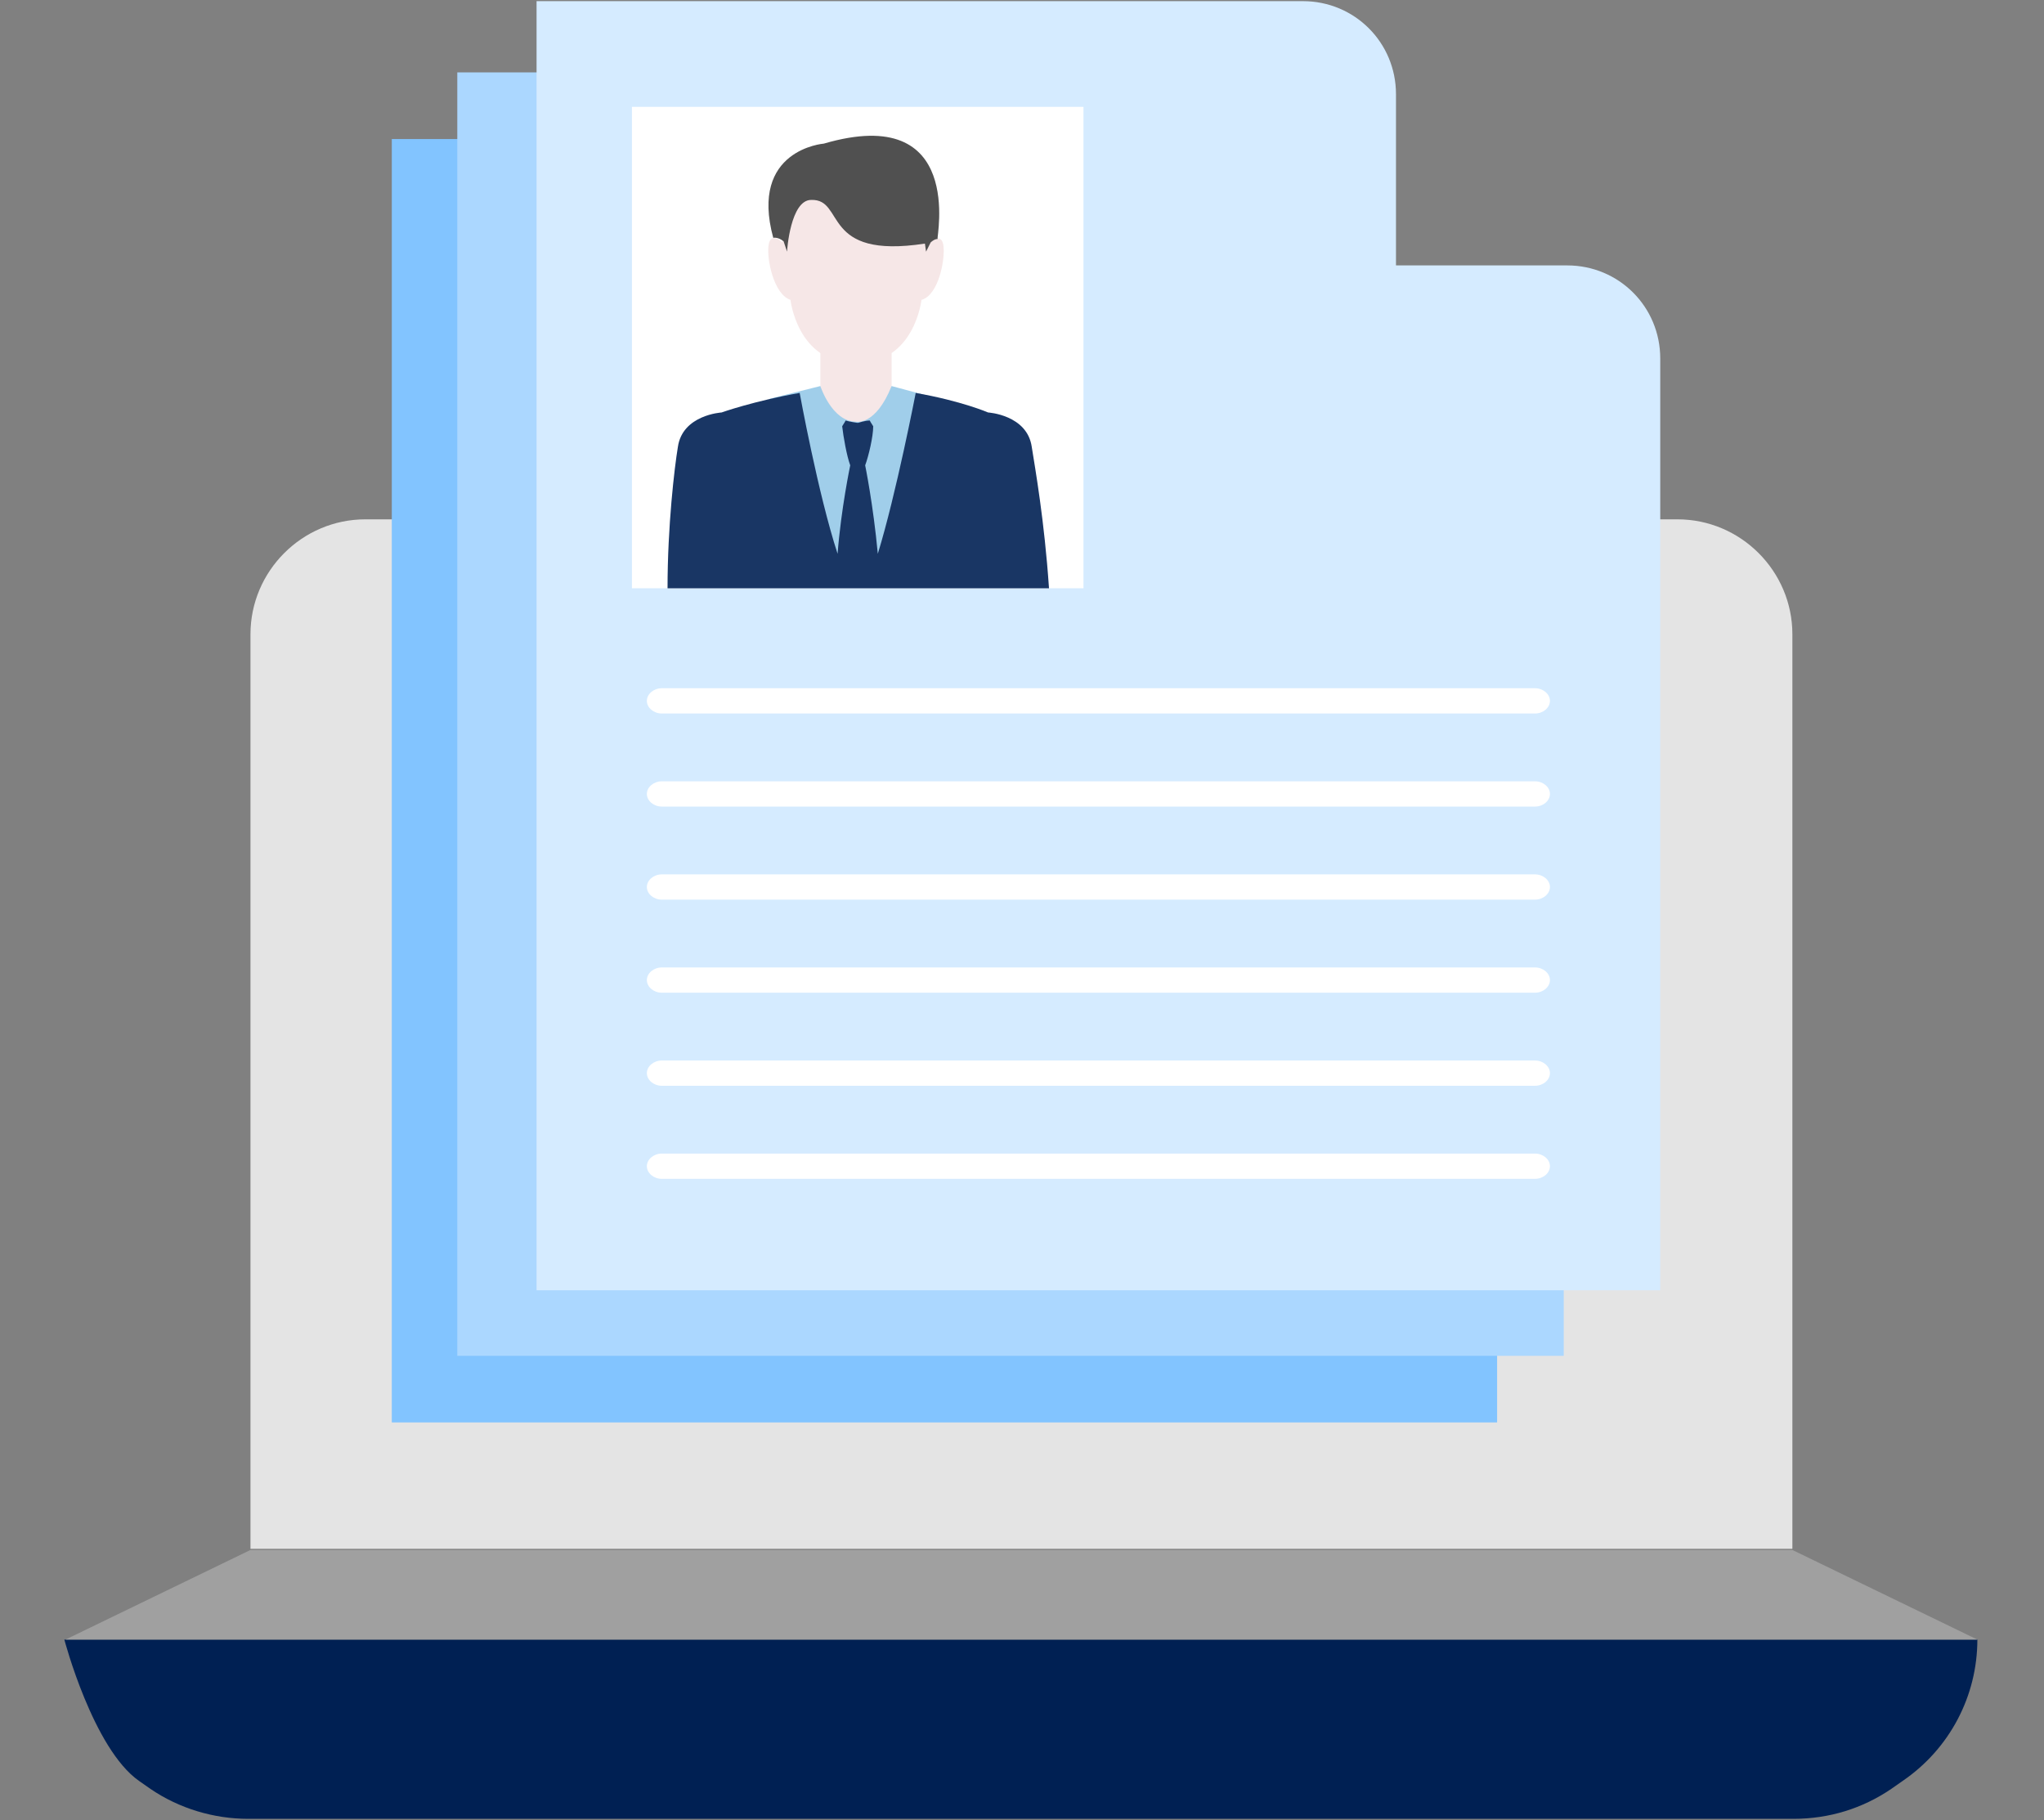 <?xml version="1.0" encoding="utf-8"?>
<!-- Generator: Adobe Illustrator 27.0.1, SVG Export Plug-In . SVG Version: 6.00 Build 0)  -->
<svg version="1.1" id="レイヤー_1" xmlns="http://www.w3.org/2000/svg" xmlns:xlink="http://www.w3.org/1999/xlink" x="0px"
	 y="0px" width="177.9px" height="158.4px" viewBox="0 0 177.9 158.4" style="enable-background:new 0 0 177.9 158.4;"
	 xml:space="preserve">
<rect x="0" y="0" width="177.9" height="158.4" fill="#808080" stroke="none"/>
<style type="text/css">
	.st0{fill:#E4E4E4;}
	.st1{fill:#002053;}
	.st2{fill:#A0A0A0;}
	.st3{fill:#82C4FF;}
	.st4{fill:#ABD7FF;}
	.st5{fill:#D5EBFF;}
	.st6{fill:#FFFFFF;}
	.st7{fill:#F6E7E7;}
	.st8{fill:#505050;}
	.st9{fill:#A0CEEA;}
	.st10{fill:#193664;}
</style>
<path class="st0" d="M156,134.9V55.2c0-5.5-4.5-10-10-10h-8.4h-97h-8.8c-5.5,0-10,4.5-10,10v79.6H156z"/>
<path class="st1" d="M172.1,142.7L172.1,142.7c0,4.9-2.4,9.5-6.5,12.3l-1,0.7c-2.5,1.7-5.4,2.6-8.5,2.6H88.9h-1H21.6
	c-3,0-6-0.9-8.5-2.6l-1-0.7c-4-2.8-6.5-12.3-6.5-12.3H172.1z"/>
<polygon class="st2" points="5.7,142.7 21.8,134.9 156,134.9 172.1,142.7 "/>
<polygon class="st3" points="130.3,112.7 130.3,123.8 34.1,123.8 34.1,12.1 46.3,12.1 "/>
<polygon class="st4" points="136.1,89.6 136.1,118 39.8,118 39.8,6.3 52.1,6.3 "/>
<path class="st5" d="M144.5,112.3H46.7V0.1c0,0,47.3,0,66.7,0c4.5,0,8.1,3.6,8.1,8.1v14.9c0,0,8.3,0,14.9,0c4.5,0,8.1,3.6,8.1,8.1
	V112.3z"/>
<rect x="55" y="9.3" class="st6" width="39.3" height="41.9"/>
<path class="st6" d="M133.6,62.1h-76c-0.7,0-1.3-0.5-1.3-1.1c0-0.6,0.6-1.1,1.3-1.1h76c0.7,0,1.3,0.5,1.3,1.1
	C134.9,61.6,134.3,62.1,133.6,62.1z"/>
<path class="st6" d="M133.6,70.2h-76c-0.7,0-1.3-0.5-1.3-1.1c0-0.6,0.6-1.1,1.3-1.1h76c0.7,0,1.3,0.5,1.3,1.1
	C134.9,69.7,134.3,70.2,133.6,70.2z"/>
<path class="st6" d="M133.6,78.3h-76c-0.7,0-1.3-0.5-1.3-1.1s0.6-1.1,1.3-1.1h76c0.7,0,1.3,0.5,1.3,1.1S134.3,78.3,133.6,78.3z"/>
<path class="st6" d="M133.6,86.4h-76c-0.7,0-1.3-0.5-1.3-1.1s0.6-1.1,1.3-1.1h76c0.7,0,1.3,0.5,1.3,1.1S134.3,86.4,133.6,86.4z"/>
<path class="st6" d="M133.6,94.5h-76c-0.7,0-1.3-0.5-1.3-1.1s0.6-1.1,1.3-1.1h76c0.7,0,1.3,0.5,1.3,1.1S134.3,94.5,133.6,94.5z"/>
<path class="st6" d="M133.6,102.6h-76c-0.7,0-1.3-0.5-1.3-1.1s0.6-1.1,1.3-1.1h76c0.7,0,1.3,0.5,1.3,1.1S134.3,102.6,133.6,102.6z"
	/>
<g>
	<path class="st7" d="M80.9,21.1c0,0,1-0.9,1.2,0.2c0.2,1.2-0.4,4.4-1.9,4.8c0,0-0.6,5.5-5.6,5.5h-0.2c-5,0-5.6-5.5-5.6-5.5
		c-1.5-0.5-2.1-3.7-1.9-4.8c0.2-1.2,1.2-0.2,1.2-0.2s-1.1-6.8,6.1-6.8C74.3,14.3,81.7,13.9,80.9,21.1z"/>
	<path class="st8" d="M71.7,12.5c0,0-6.5,0.5-4.4,8.2c0,0,0.4-0.1,0.9,0.3l0.3,0.9c0-0.1,0.3-4.5,2.1-4.5c3-0.1,0.8,5.2,9.9,3.8
		l0.1,0.7l0,0l0.4-0.8c0,0,0.3-0.3,0.6-0.3c0,0,0,0,0,0C81.5,20.7,84,8.9,71.7,12.5z"/>
	<rect x="71.4" y="28.1" class="st7" width="6.2" height="9.5"/>
	<path class="st9" d="M81.7,51.2V34.7l-4.1-1.1c-1.4,3.5-3.1,3.1-3.1,3.1c-2.1,0-3.1-3.1-3.1-3.1L67,34.7l1.1,16.4H81.7z"/>
	<path class="st10" d="M91.3,51.2c-0.4-5.9-1.2-10.4-1.5-12.3c-0.4-2.8-3.8-3-3.8-3s-2.3-1-6.3-1.7c0,0-1.7,8.8-3.3,14
		c-0.4-4.3-1.1-7.7-1.1-7.7c0.3-0.8,0.7-2.5,0.7-3.4c-0.2-0.3-0.3-0.5-0.3-0.5c-0.4,0-1,0.2-1,0.2h-0.1c0,0-0.7-0.1-1-0.2
		c0,0-0.1,0.2-0.3,0.5c0.1,0.9,0.4,2.6,0.7,3.4c0,0-0.8,3.8-1.1,7.7c-1.7-5.2-3.3-14-3.3-14c-4,0.7-6.8,1.7-6.8,1.7s-3.4,0.2-3.8,3
		c-0.3,1.8-0.9,6.9-0.9,12.3H91.3z"/>
</g>
</svg>

